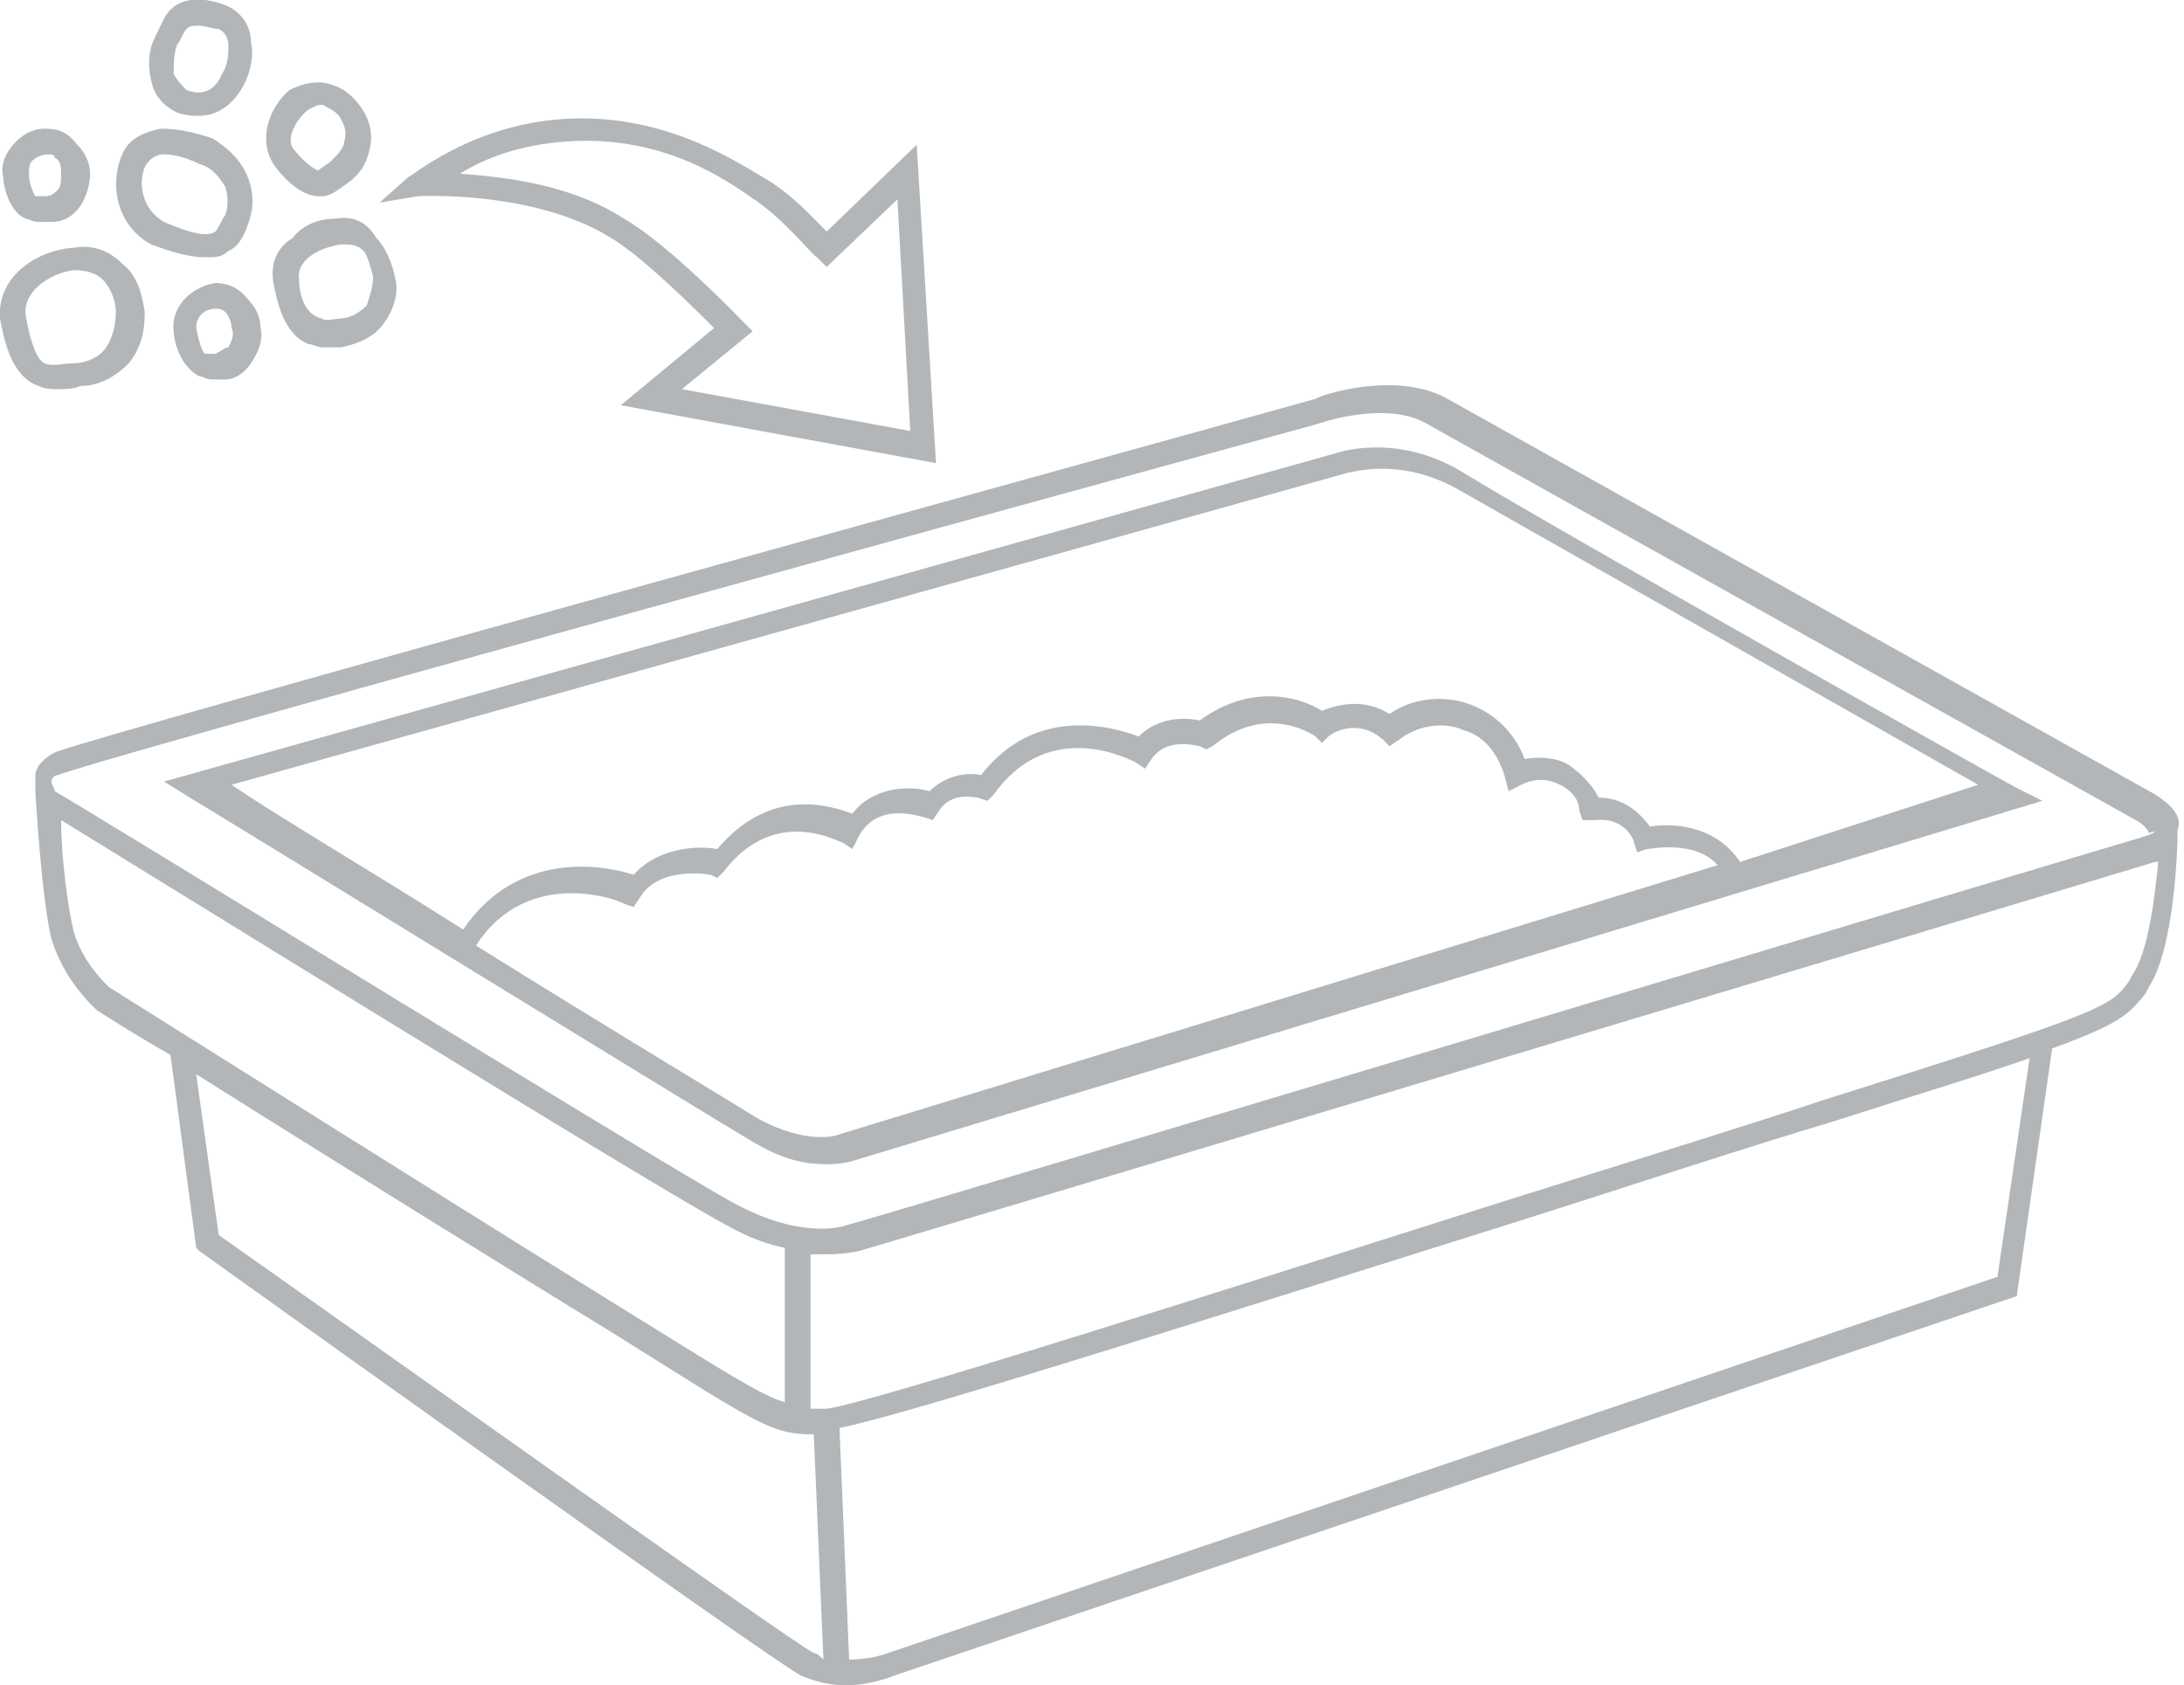 <?xml version="1.0" encoding="utf-8"?>
<svg version="1.1" id="Слой_1" xmlns="http://www.w3.org/2000/svg" xmlns:xlink="http://www.w3.org/1999/xlink" x="0px" y="0px"
	 viewBox="0 0 67.9 52.4" style="enable-background:new 0 0 67.9 52.4;" xml:space="preserve" width="67.9" height="52.4">
<g>
	<path style="fill:#B3B6B8;" d="M67,24.7L45,12.4c-1.6-0.9-4-0.1-4.1,0c-3.9,1.1-38.4,10.6-39.2,11c-0.4,0.2-0.6,0.5-0.6,0.7
		c0,0.2,0,0.4,0,0.5h0c0,0.1,0.2,3.4,0.5,4.6C2,30.5,2.9,31.3,3,31.4c0,0,0.9,0.6,2.3,1.4l0.8,6l0.1,0.1
		c0.7,0.5,17.6,12.6,18.7,13.2c0.5,0.2,0.9,0.3,1.4,0.3c0.8,0,1.5-0.3,1.5-0.3l34.9-11.8l1.1-7.7c2.2-0.8,2.4-1.1,2.9-1.7l0.1-0.2
		c0.8-1.2,0.9-4.3,0.9-4.8c0,0,0,0,0-0.1C67.9,25.3,67.3,24.9,67,24.7z M3.4,30.7c0,0-0.8-0.7-1.1-1.7c-0.2-0.8-0.4-2.4-0.4-3.5
		C5,27.4,20.5,37,22.6,38.1c0.7,0.4,1.3,0.6,1.8,0.7v4.8c-0.7-0.2-1.8-0.9-4.7-2.7C15,38,3.4,30.7,3.4,30.7z M25.3,51.4
		c-0.9-0.5-12.4-8.7-18.5-13l-0.7-5c3.8,2.4,10.1,6.3,13.2,8.2c4.3,2.7,4.7,3,6,3c0,0,0,0,0,0l0.3,7C25.5,51.5,25.4,51.4,25.3,51.4z
		 M62.1,39.7L27.6,51.4c0,0-0.5,0.2-1.2,0.2l-0.3-7.2c2-0.4,9.9-2.9,20.7-6.3c3.8-1.2,7.4-2.4,10.1-3.2c2.8-0.9,4.8-1.5,6.2-2
		L62.1,39.7z M66.3,30.3l-0.1,0.2c-0.6,0.8-0.6,0.9-9.5,3.7c-2.7,0.9-6.3,2-10.1,3.2c-8.8,2.8-19.8,6.3-20.9,6.4c-0.2,0-0.4,0-0.5,0
		v-4.8c0.2,0,0.3,0,0.5,0c0.6,0,1-0.1,1-0.1c0.4-0.1,39-11.7,40.3-12.1c0,0,0,0,0.1,0C67,27.8,66.8,29.6,66.3,30.3z M66.7,26
		c-1.4,0.4-39.9,12-40.4,12.1c0,0-1.3,0.5-3.5-0.7c-2.2-1.2-19.7-12-21.1-12.8c0-0.1-0.1-0.2-0.1-0.3c0-0.1,0.1-0.2,0.2-0.2
		c0.9-0.4,28.5-8,39.1-10.9c0,0,2.2-0.8,3.5,0l22,12.3c0.2,0.1,0.4,0.3,0.4,0.4C67.1,25.8,67,25.9,66.7,26z"/>
	<path style="fill:#B3B6B8;" d="M45.5,14.7c-2.1-1.3-4-0.6-4-0.6L5.1,24.3l0.8,0.5c0.2,0.1,15.8,9.7,17.5,10.7
		c1,0.6,1.7,0.7,2.3,0.7c0.5,0,0.8-0.1,0.8-0.1l37-11.2l-0.8-0.4C62.3,24.3,48.1,16.3,45.5,14.7z M26,35.3c0,0-0.9,0.3-2.4-0.5
		c-0.8-0.5-4.8-2.9-8.8-5.4c1.6-2.5,4.5-1.4,4.6-1.3l0.3,0.1l0.2-0.3c0.6-1,2.2-0.7,2.2-0.7l0.2,0.1l0.2-0.2
		c1.6-2.1,3.6-0.9,3.7-0.9l0.3,0.2l0.2-0.4c0.6-1.1,1.9-0.6,2-0.6l0.3,0.1l0.2-0.3c0.4-0.6,1.1-0.4,1.2-0.4l0.3,0.1l0.2-0.2
		c1.7-2.4,4.2-1.1,4.4-1l0.3,0.2l0.2-0.3c0.5-0.7,1.4-0.4,1.5-0.4l0.2,0.1l0.2-0.1c1.7-1.4,3.2-0.3,3.2-0.3l0.2,0.2l0.2-0.2
		c0.1-0.1,0.9-0.6,1.7,0.1l0.2,0.2l0.3-0.2c0.5-0.4,1.3-0.6,2-0.3c0.7,0.2,1.1,0.8,1.3,1.5l0.1,0.4l0.4-0.2c0.4-0.2,0.8-0.2,1.2,0
		c0.4,0.2,0.6,0.5,0.6,0.8l0.1,0.3l0.4,0c0.9-0.1,1.2,0.6,1.2,0.7l0.1,0.3l0.3-0.1c0.1,0,1.5-0.3,2.2,0.5L26,35.3z M54.1,26.8
		c-0.8-1.2-2.2-1.2-2.8-1.1c-0.3-0.4-0.8-0.9-1.6-0.9c-0.2-0.4-0.5-0.7-0.9-1c-0.3-0.2-0.8-0.3-1.4-0.2c-0.3-0.8-0.9-1.4-1.7-1.7
		c-0.8-0.3-1.8-0.2-2.5,0.3c-0.8-0.5-1.6-0.3-2.1-0.1c-0.8-0.5-2.3-0.8-3.8,0.3c-0.5-0.1-1.3-0.1-1.9,0.5c-0.8-0.3-3.2-1-4.9,1.2
		c-0.4-0.1-1.1,0-1.6,0.5c-0.7-0.2-1.8-0.1-2.4,0.7c-0.8-0.3-2.6-0.8-4.2,1.1c-0.5-0.1-1.8-0.1-2.6,0.8c-0.9-0.3-3.6-0.8-5.3,1.7
		c-3-1.9-5.9-3.6-7.2-4.5l34.7-9.7c0.1,0,1.6-0.5,3.4,0.5c2.3,1.3,13.2,7.5,16.2,9.2L54.1,26.8z"/>
	<path style="fill:#B3B6B8;" d="M19,7.4c1,0.6,2.6,2.2,3.2,2.8l-2.9,2.4l9.8,1.8l-0.6-9.9l-2.8,2.7c-0.4-0.4-1.1-1.2-2-1.7
		c-1-0.6-3.2-2-6.2-1.8c-2.9,0.2-4.7,1.8-4.8,1.8l-0.9,0.8L13,6.1C13,6.1,16.6,5.9,19,7.4z M17.6,4.4c2.8-0.2,4.7,1,5.7,1.7
		c1.1,0.7,2,1.9,2.1,1.9l0.3,0.3l2.2-2.1l0.4,7.2l-7.1-1.3l2.2-1.8L23.1,10c-0.1-0.1-2.3-2.4-3.7-3.2c-1.7-1.1-3.8-1.3-5.1-1.4
		C15.1,4.9,16.2,4.5,17.6,4.4z"/>
	<path style="fill:#B3B6B8;" d="M10.4,6.8C9.9,6.8,9.4,7,9.1,7.4C8.6,7.7,8.4,8.2,8.5,8.8c0.1,0.5,0.3,1.6,1.1,1.9
		c0.1,0,0.3,0.1,0.4,0.1c0.2,0,0.4,0,0.6,0c0.5-0.1,1-0.3,1.3-0.7c0.3-0.4,0.5-0.9,0.4-1.4c-0.1-0.5-0.3-1-0.6-1.3
		C11.4,6.9,11,6.7,10.4,6.8z M11.6,8.6c0,0.3-0.1,0.6-0.2,0.9c-0.2,0.2-0.5,0.4-0.8,0.4c-0.1,0-0.5,0.1-0.6,0
		C9.5,9.8,9.3,9.2,9.3,8.7c-0.1-0.6,0.6-1,1.3-1.1c0.3,0,0.5,0,0.7,0.2C11.4,7.9,11.5,8.2,11.6,8.6z"/>
	<path style="fill:#B3B6B8;" d="M4.7,7.6C5,7.7,5.7,8,6.4,8c0.3,0,0.5,0,0.7-0.2C7.4,7.7,7.6,7.3,7.7,7c0.2-0.5,0.2-1,0-1.5
		C7.5,5,7.1,4.6,6.6,4.3C6,4.1,5.5,4,5,4c-0.5,0.1-1,0.3-1.2,0.8C3.4,5.7,3.6,7,4.7,7.6z M4.5,5.2c0.1-0.2,0.3-0.4,0.6-0.4
		c0.3,0,0.7,0.1,1.1,0.3C6.6,5.2,6.8,5.5,7,5.8c0.1,0.3,0.1,0.6,0,0.9C6.9,6.8,6.8,7.1,6.7,7.2c-0.3,0.2-0.9,0-1.6-0.3
		C4.4,6.5,4.3,5.7,4.5,5.2z"/>
	<path style="fill:#B3B6B8;" d="M6.7,8.8c-0.7,0.1-1.4,0.7-1.3,1.5v0c0,0.3,0.2,1.1,0.8,1.4c0.1,0,0.2,0.1,0.4,0.1
		c0.1,0,0.2,0,0.4,0c0.3,0,0.6-0.2,0.8-0.5c0.2-0.3,0.4-0.7,0.3-1.1c0-0.4-0.2-0.7-0.4-0.9C7.4,8.9,7,8.8,6.7,8.8z M7.1,10.8
		C7,10.8,6.9,10.9,6.7,11c-0.1,0-0.3,0-0.3,0c-0.1,0-0.2-0.3-0.3-0.8c0-0.4,0.3-0.6,0.6-0.6c0.1,0,0.2,0,0.3,0.1
		c0.1,0.1,0.2,0.3,0.2,0.5C7.3,10.4,7.2,10.6,7.1,10.8z"/>
	<path style="fill:#B3B6B8;" d="M1.8,12.1c0.2,0,0.5,0,0.7-0.1C3.1,12,3.6,11.7,4,11.3c0.4-0.5,0.5-1,0.5-1.6C4.4,9,4.2,8.5,3.8,8.2
		C3.4,7.8,2.9,7.6,2.3,7.7C1,7.8-0.1,8.7,0,9.9c0.1,0.5,0.3,1.8,1.2,2.1C1.4,12.1,1.6,12.1,1.8,12.1z M0.8,9.8
		C0.7,9.1,1.5,8.5,2.3,8.4c0.4,0,0.7,0.1,0.9,0.3c0.2,0.2,0.4,0.6,0.4,1c0,0.4-0.1,0.8-0.3,1.1c-0.2,0.3-0.6,0.5-1.1,0.5
		c-0.2,0-0.6,0.1-0.8,0C1.1,11.2,0.9,10.4,0.8,9.8z"/>
	<path style="fill:#B3B6B8;" d="M8.5,5.1c0.2,0.3,0.8,1,1.4,1c0,0,0.1,0,0.1,0c0.3,0,0.5-0.2,0.8-0.4c0.4-0.3,0.6-0.6,0.7-1.1
		c0.1-0.4,0-0.9-0.3-1.3c-0.3-0.4-0.6-0.6-1-0.7c-0.4-0.1-0.8,0-1.2,0.2C8.4,3.3,8,4.3,8.5,5.1L8.5,5.1z M9.6,3.4
		c0.2-0.1,0.4-0.2,0.5-0.1c0.2,0.1,0.4,0.2,0.5,0.4c0.1,0.2,0.2,0.4,0.1,0.7c0,0.2-0.2,0.4-0.4,0.6c-0.1,0.1-0.3,0.2-0.4,0.3
		C9.8,5.3,9.4,5,9.1,4.6C8.9,4.3,9.2,3.7,9.6,3.4z"/>
	<path style="fill:#B3B6B8;" d="M0.8,6.8c0.1,0,0.2,0.1,0.4,0.1c0.1,0,0.2,0,0.4,0c0.4,0,0.7-0.2,0.9-0.5c0.2-0.3,0.3-0.7,0.3-1
		c0-0.4-0.2-0.7-0.4-0.9C2.1,4.1,1.8,4,1.4,4C1,4,0.7,4.2,0.5,4.4C0.2,4.7,0,5.1,0.1,5.5C0.1,5.8,0.3,6.6,0.8,6.8z M0.9,5.4
		c0-0.1,0-0.3,0.1-0.4c0.1-0.1,0.3-0.2,0.5-0.2c0,0,0,0,0,0c0.1,0,0.2,0,0.2,0.1C1.9,5,1.9,5.2,1.9,5.4c0,0.2,0,0.4-0.1,0.5
		C1.7,6,1.6,6.1,1.4,6.1c-0.1,0-0.3,0-0.3,0C1.1,6.1,0.9,5.8,0.9,5.4L0.9,5.4z"/>
	<path style="fill:#B3B6B8;" d="M5.5,3.5C5.8,3.6,6,3.6,6.2,3.6c0.6,0,1.1-0.4,1.4-1c0.2-0.4,0.3-0.9,0.2-1.3
		C7.8,0.8,7.5,0.4,7.1,0.2C6.4-0.1,5.7-0.1,5.3,0.3C5.1,0.5,5,0.8,4.8,1.2C4.6,1.6,4.6,2.1,4.7,2.5C4.8,3,5.1,3.3,5.5,3.5z M5.5,1.4
		C5.6,1.3,5.7,1,5.8,0.9C5.9,0.8,6,0.8,6.2,0.8c0.2,0,0.4,0.1,0.6,0.1C7,1,7.1,1.2,7.1,1.4c0,0.3,0,0.6-0.2,0.9
		C6.7,2.8,6.3,3,5.8,2.8C5.7,2.7,5.5,2.5,5.4,2.3C5.4,2,5.4,1.7,5.5,1.4z"/>
</g>
</svg>
